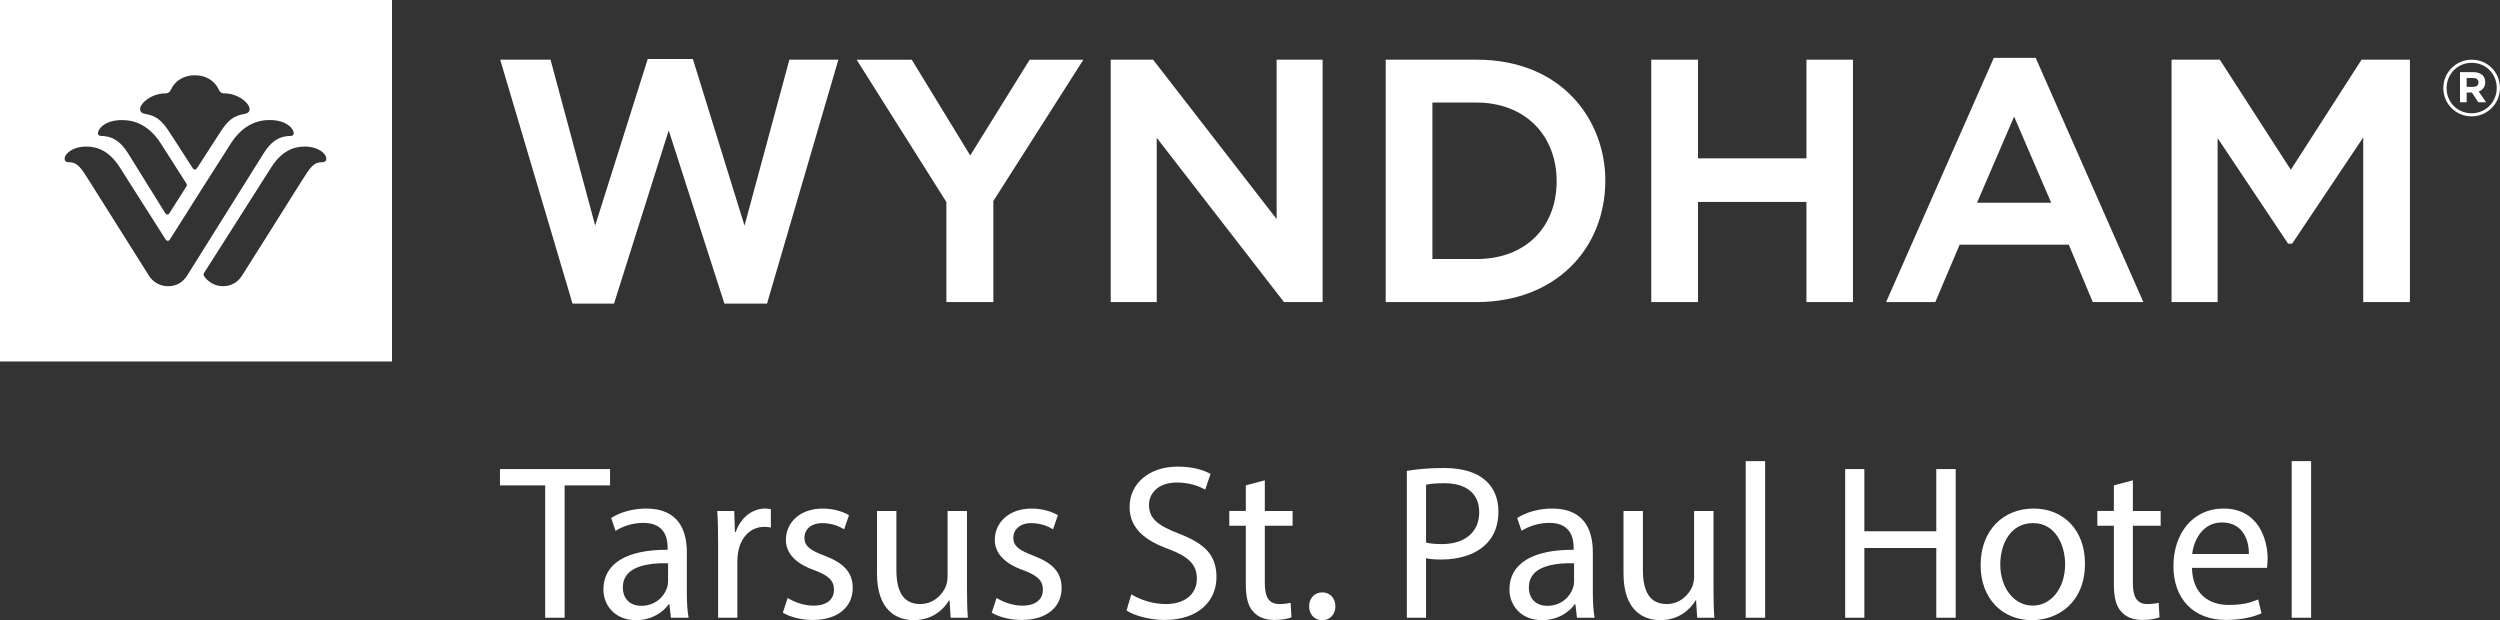 <?xml version="1.0" encoding="UTF-8"?>
<svg xmlns="http://www.w3.org/2000/svg" id="Layer_1" version="1.1" viewBox="0 0 1063.18 263.74">
  <rect x="0" y="0" width="1063.18" height="263.74" fill="#333333" stroke="none"/>
  <defs>
    <style>
      .st0 {
        fill: #fff;
      }
    </style>
  </defs>
  <path class="st0" d="M872.32,86.23h-31.55l15.77-36.65,15.78,36.65h0ZM865.72,24.61h-17.81l-45.8,103.85h20.92l10.35-24.4h46.42l10.2,24.4h21.51s-45.79-103.85-45.79-103.85Z"></path>
  <path class="st0" d="M627.96,110.15h-18.8V43.59h18.8v.02c20.73.04,34.04,14.04,34.04,33.45s-13.1,33.1-34.04,33.1M627.96,25.38h-38.66v103.08h38.66c33.69,0,54.74-22.81,54.74-51.71,0-25.25-18.02-51.37-54.74-51.37"></path>
  <polygon class="st0" points="412.61 66.11 387.74 25.39 364.31 25.39 402.47 85.93 402.47 128.47 422.44 128.47 422.44 85.48 460.73 25.39 437.89 25.39 412.61 66.11"></polygon>
  <polygon class="st0" points="326.19 129.12 356.54 25.37 335.7 25.37 316.62 95.96 294.65 25.08 275.47 25.08 253.11 95.91 234.12 25.37 212.72 25.37 243.47 129.12 261.12 129.12 284.39 55.46 308.07 129.12 326.19 129.12"></polygon>
  <polygon class="st0" points="542.91 93.15 490.37 25.38 472.36 25.38 472.36 75.71 472.36 128.46 491.93 128.46 491.93 58.61 546.04 128.46 562.47 128.46 562.47 77.11 562.47 25.38 542.91 25.38 542.91 93.15"></polygon>
  <polygon class="st0" points="788.01 128.46 788.01 75.71 788.01 25.38 768.23 25.38 768.23 67.34 722.12 67.34 722.12 25.38 702.23 25.38 702.23 74.31 702.23 128.46 722.12 128.46 722.12 85.88 768.23 85.88 768.23 128.46 788.01 128.46"></polygon>
  <polygon class="st0" points="974.22 72.2 944.02 25.38 923.5 25.38 923.5 72.91 923.5 128.46 943.09 128.46 943.09 58.75 973.07 103.63 974.78 103.63 1005.01 58.45 1005.01 128.46 1024.87 128.46 1024.87 71.51 1024.87 25.38 1004.31 25.38 974.22 72.2"></polygon>
  <path class="st0" d="M1051.82,36.94c1.44,0,2.21-.77,2.21-1.83v-.07c0-1.24-.88-1.87-2.27-1.87h-2.76v3.77h2.82ZM1046.17,30.68h5.7c1.73,0,3.05.49,3.96,1.39.69.7,1.06,1.67,1.06,2.8v.06c0,2.06-1.12,3.37-2.76,3.97l3.13,4.6h-3.3l-2.73-4.14h-2.23v4.14h-2.83v-12.83h0ZM1061.79,37.43v-.06c0-5.89-4.57-10.66-10.63-10.66s-10.69,4.83-10.69,10.72v.07c0,5.9,4.55,10.66,10.62,10.66s10.7-4.83,10.7-10.73M1039.07,37.5v-.07c0-6.55,5.32-12.05,12.09-12.05s12.01,5.43,12.01,11.99v.06c0,6.57-5.32,12.06-12.08,12.06s-12.02-5.43-12.02-11.99"></path>
  <path class="st0" d="M0,0v153.73h166.71V0H0ZM70.29,39.72c1.32,0,2-.66,2.37-1.54,1.61-3.65,5.32-6.18,10.2-6.18s8.63,2.54,10.2,6.18c.39.88,1.05,1.54,2.4,1.54,5.88,0,10.7,4.21,10.7,6.7,0,1.24-.94,1.81-2.26,2.05-4.45.76-6.9,2.49-10.36,7.93-3.88,6.05-9.37,14.52-9.66,14.97h-.01c-.43.68-.7.73-1.01.73s-.55-.05-1-.73c-.31-.45-5.77-8.92-9.65-14.97-3.48-5.4-5.91-7.16-10.35-7.93-1.33-.24-2.3-.81-2.3-2.05,0-2.51,4.87-6.7,10.73-6.7ZM41.65,56.6s0,0,0,.01c0-1.61,2.74-5.55,10.25-5.55,5.66,0,11.67,2.43,16.5,9.97,2.47,3.81,10.71,16.77,10.85,16.99.13.23.22.42.22.67s-.11.45-.25.69c-.14.23-6.99,11.02-7.19,11.31-.18.3-.43.54-.88.54-.36,0-.62-.18-.85-.54-.16-.25-13.17-21.15-15.78-25.4-2.64-4.25-6.02-7.45-11.38-7.45-1.14,0-1.49-.58-1.49-1.23,0,0,0,0,0,0v-.02ZM71.44,121.72c-3.59,0-6.56-1.91-8.23-4.69,0,0-22.15-35.11-25.08-39.82-3.97-6.36-5.32-8.22-8.88-8.22-1.44,0-1.76-.8-1.76-1.53,0-2.03,3.27-5.13,9.25-5.13,4.49,0,9.73,1.74,14.27,8.95,0,0,11.04,17.44,19.3,30.35.3.48.57.77,1.07.77.55,0,.84-.48,1-.77,4.08-6.5,23.31-36.82,25.79-40.63,4.83-7.53,10.82-9.96,16.48-9.96,7.56,0,10.27,3.94,10.27,5.56,0,.66-.34,1.24-1.5,1.24-5.36,0-8.74,3.19-11.35,7.45h-.01c-2.63,4.25-30.47,48.74-32.39,51.76-1.89,3.04-4.64,4.67-8.23,4.67ZM137.04,68.98c-3.58,0-4.93,1.86-8.9,8.22-2.91,4.71-25.09,39.82-25.09,39.82-1.65,2.79-4.55,4.7-8.2,4.7s-6.4-2-7.8-3.95c-.27-.38-.49-.69-.49-1.04,0-.41.29-.75.49-1.07.2-.3,28.23-44.38,28.23-44.38,4.52-7.2,9.76-8.95,14.25-8.95h0c5.96-.01,9.25,3.09,9.25,5.12,0,.74-.34,1.53-1.75,1.53Z"></path>
  <path class="st0" d="M974.59,262.71h8.26v-66.61h-8.26v66.61ZM932.28,235.6c.65-5.72,4.31-13.42,12.67-13.42,9.29,0,11.53,8.16,11.44,13.42h-24.11ZM964.08,241.5c.09-.84.28-2.15.28-3.84,0-8.35-3.94-21.39-18.76-21.39-13.22,0-21.3,10.79-21.3,24.49s8.35,22.89,22.34,22.89c7.22,0,12.19-1.51,15.1-2.81l-1.4-5.91c-3.1,1.32-6.66,2.34-12.57,2.34-8.26,0-15.38-4.59-15.58-15.76h31.9-.01ZM898.97,206.42v10.88h-7.04v6.28h7.04v24.77c0,5.35.84,9.38,3.19,11.82,1.97,2.26,5.07,3.48,8.91,3.48,3.19,0,5.72-.47,7.32-1.13l-.37-6.19c-1.03.28-2.63.56-4.78.56-4.6,0-6.19-3.19-6.19-8.82v-24.49h11.82v-6.28h-11.82v-13.04l-8.07,2.16h0ZM864.63,222.46c9.76,0,13.61,9.76,13.61,17.45,0,10.23-5.91,17.64-13.79,17.64s-13.79-7.51-13.79-17.45c0-8.63,4.22-17.64,13.97-17.64M864.82,216.27c-12.57,0-22.52,8.91-22.52,24.11,0,14.36,9.48,23.36,21.77,23.36,10.98,0,22.61-7.32,22.61-24.11,0-13.89-8.82-23.36-21.86-23.36M784.7,199.48v63.23h8.16v-29.65h30.59v29.65h8.26v-63.23h-8.26v26.46h-30.59v-26.46h-8.16ZM742.4,262.71h8.26v-66.61h-8.26v66.61ZM728.7,217.3h-8.25v27.86c0,1.5-.29,3.01-.75,4.22-1.51,3.66-5.35,7.5-10.89,7.5-7.5,0-10.13-5.81-10.13-14.44v-25.14h-8.25v26.54c0,15.95,8.54,19.89,15.66,19.89,8.07,0,12.85-4.78,15.01-8.44h.19l.47,7.41h7.32c-.29-3.56-.38-7.69-.38-12.39v-33.02h0ZM669.41,247.42c0,.84-.18,1.78-.46,2.62-1.32,3.85-5.07,7.6-10.98,7.6-4.22,0-7.79-2.53-7.79-7.88,0-8.82,10.23-10.41,19.23-10.23v7.88h0ZM678.14,262.71c-.57-3.09-.75-6.94-.75-10.88v-16.98c0-9.1-3.38-18.58-17.27-18.58-5.72,0-11.16,1.59-14.91,4.03l1.87,5.44c3.2-2.06,7.6-3.38,11.82-3.38,9.29,0,10.32,6.76,10.32,10.51v.94c-17.54-.1-27.3,5.91-27.3,16.89,0,6.56,4.7,13.03,13.89,13.03,6.47,0,11.35-3.19,13.89-6.75h.28l.65,5.72h7.51,0ZM606.46,206.14c1.41-.37,4.13-.65,7.69-.65,9.01,0,14.92,4.03,14.92,12.38s-6.01,13.51-15.85,13.51c-2.73,0-4.97-.18-6.76-.65v-24.58h0ZM598.29,262.71h8.16v-25.33c1.88.47,4.13.57,6.57.57,7.97,0,15.01-2.34,19.33-6.94,3.19-3.28,4.88-7.79,4.88-13.51s-2.06-10.23-5.54-13.22c-3.75-3.38-9.66-5.25-17.73-5.25-6.57,0-11.73.56-15.67,1.22v62.48-.02h0ZM562.27,263.74c3.48,0,5.63-2.53,5.63-5.91s-2.25-5.91-5.53-5.91-5.63,2.44-5.63,5.91,2.25,5.91,5.53,5.91M529.81,206.42v10.88h-7.03v6.28h7.03v24.77c0,5.35.84,9.38,3.19,11.82,1.97,2.26,5.07,3.48,8.91,3.48,3.2,0,5.72-.47,7.32-1.13l-.37-6.19c-1.03.28-2.62.56-4.78.56-4.6,0-6.19-3.19-6.19-8.82v-24.49h11.82v-6.28h-11.82v-13.04l-8.07,2.16h0ZM479.06,259.62c3.38,2.25,10.04,4.03,16.13,4.03,14.92,0,22.14-8.45,22.14-18.21s-5.44-14.44-16.13-18.57c-8.73-3.37-12.57-6.28-12.57-12.2,0-4.31,3.28-9.47,11.91-9.47,5.72,0,9.95,1.87,12.01,3l2.25-6.66c-2.81-1.6-7.5-3.1-13.97-3.1-12.29,0-20.45,7.32-20.45,17.17,0,8.91,6.38,14.26,16.7,17.92,8.54,3.28,11.91,6.66,11.91,12.57,0,6.38-4.88,10.79-13.22,10.79-5.63,0-10.98-1.87-14.64-4.13l-2.06,6.86h0ZM421.74,260.55c3.19,1.88,7.79,3.1,12.76,3.1,10.79,0,16.98-5.63,16.98-13.61,0-6.75-4.03-10.69-11.92-13.69-5.91-2.26-8.62-3.94-8.62-7.69,0-3.38,2.72-6.19,7.6-6.19,4.22,0,7.51,1.5,9.29,2.63l2.06-6.01c-2.53-1.5-6.57-2.81-11.16-2.81-9.76,0-15.67,6.01-15.67,13.33,0,5.44,3.85,9.94,12.01,12.85,6.1,2.25,8.44,4.41,8.44,8.35s-2.81,6.76-8.82,6.76c-4.12,0-8.44-1.69-10.88-3.28l-2.06,6.28v-.02h-.01ZM411.23,217.3h-8.25v27.86c0,1.5-.29,3.01-.76,4.22-1.5,3.66-5.34,7.5-10.88,7.5-7.5,0-10.13-5.81-10.13-14.44v-25.14h-8.25v26.54c0,15.95,8.53,19.89,15.66,19.89,8.07,0,12.85-4.78,15.01-8.44h.19l.46,7.41h7.32c-.28-3.56-.37-7.69-.37-12.39v-33.02h0ZM332.9,260.55c3.19,1.88,7.79,3.1,12.76,3.1,10.79,0,16.98-5.63,16.98-13.61,0-6.75-4.03-10.69-11.92-13.69-5.91-2.26-8.62-3.94-8.62-7.69,0-3.38,2.72-6.19,7.6-6.19,4.22,0,7.5,1.5,9.29,2.63l2.06-6.01c-2.53-1.5-6.57-2.81-11.17-2.81-9.76,0-15.66,6.01-15.66,13.33,0,5.44,3.84,9.94,12,12.85,6.1,2.25,8.45,4.41,8.45,8.35s-2.81,6.76-8.82,6.76c-4.13,0-8.44-1.69-10.88-3.28l-2.06,6.28v-.02h-.01ZM305.41,262.71h8.16v-24.2c0-1.41.18-2.73.37-3.85,1.12-6.19,5.25-10.6,11.07-10.6,1.12,0,1.97.1,2.81.28v-7.78c-.75-.19-1.41-.29-2.35-.29-5.53,0-10.51,3.85-12.57,9.95h-.37l-.28-8.91h-7.22c.28,4.22.37,8.82.37,14.16v31.24h.01ZM284.11,247.42c0,.84-.18,1.78-.46,2.62-1.32,3.85-5.07,7.6-10.98,7.6-4.22,0-7.79-2.53-7.79-7.88,0-8.82,10.23-10.41,19.23-10.23v7.88h0ZM292.84,262.71c-.57-3.09-.75-6.94-.75-10.88v-16.98c0-9.1-3.38-18.58-17.27-18.58-5.72,0-11.16,1.59-14.91,4.03l1.87,5.44c3.19-2.06,7.6-3.38,11.82-3.38,9.29,0,10.32,6.76,10.32,10.51v.94c-17.54-.1-27.3,5.91-27.3,16.89,0,6.56,4.69,13.03,13.89,13.03,6.47,0,11.35-3.19,13.89-6.75h.28l.65,5.72h7.51,0ZM231.86,262.71h8.26v-56.29h19.32v-6.94h-46.82v6.94h19.23v56.29h.01Z"></path>
</svg>
